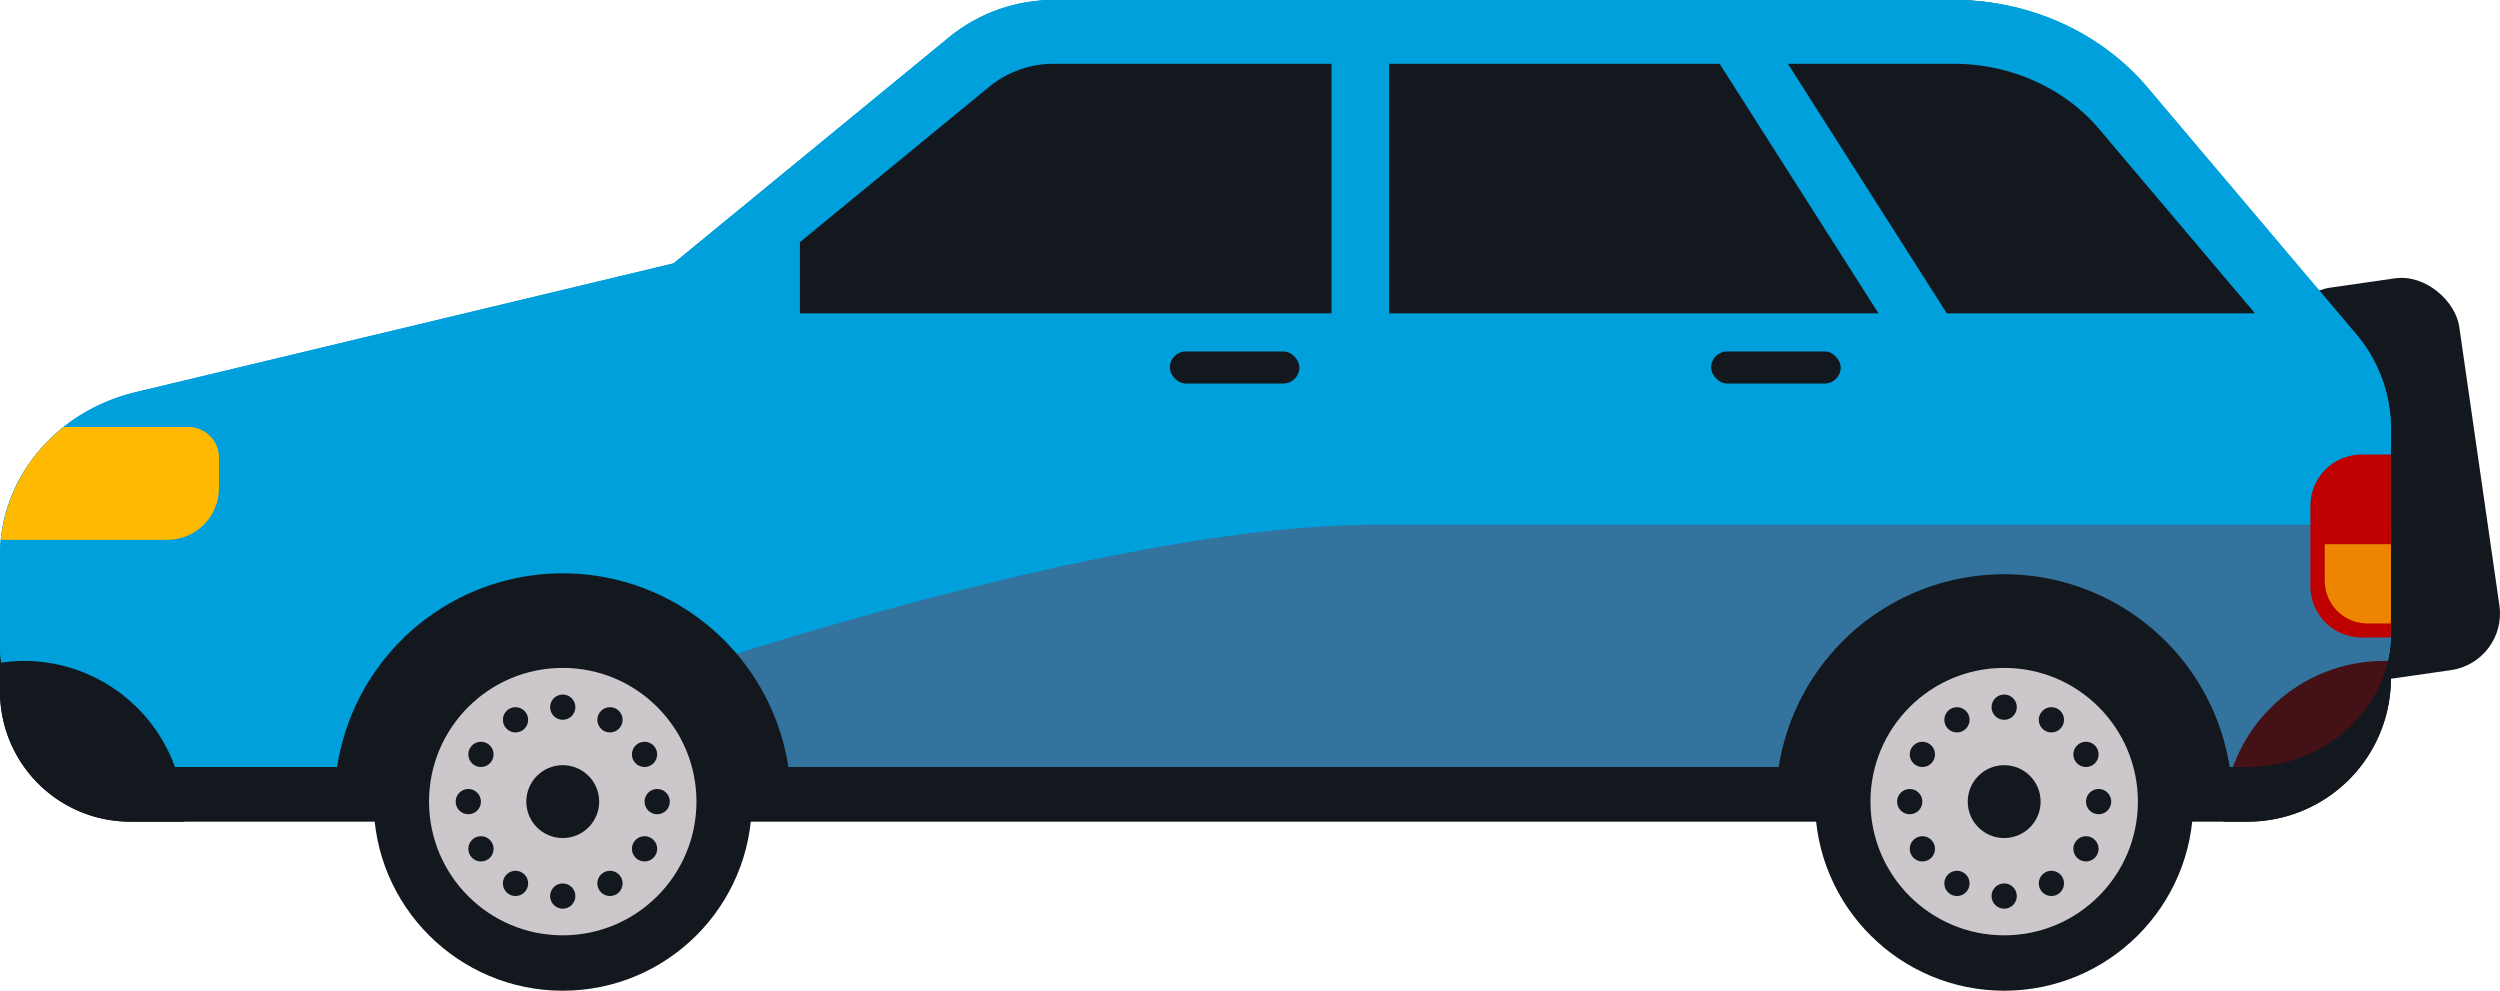   <svg xmlns="http://www.w3.org/2000/svg" viewBox="0 0 683.538 270.876" width="100%" style="vertical-align: middle; max-width: 100%; width: 100%;">
   <g>
    <g>
     <rect x="629.284" y="76.813" width="48.852" height="108.214" rx="15.615" transform="translate(1319.41 167.266) rotate(171.8)" fill="rgb(19, 24, 30)">
     </rect>
     <path d="M653.71,125.528v59.938a39.187,39.187,0,0,1-39.186,39.187H35.607A35.607,35.607,0,0,1,0,189.046V162.629a49.3,49.3,0,0,1,37.051-47.756L184.157,77.134l74.937-65.878A45.208,45.208,0,0,1,288.945,0H534.262A67.423,67.423,0,0,1,587.18,25.644l56.857,72.019A44.971,44.971,0,0,1,653.71,125.528Z" fill="rgb(19, 24, 30)">
     </path>
     <path d="M653.71,117.182v55.953c0,20.2-17.544,36.582-39.186,36.582H35.607C15.942,209.717,0,194.835,0,176.477v-24.66c0-21.014,15.247-39.359,37.051-44.581l147.106-35.23,75.235-61.744A45.216,45.216,0,0,1,288.074,0H534.262C554.9,0,574.394,8.821,587.18,23.939l56.857,67.23A40.251,40.251,0,0,1,653.71,117.182Z" fill="rgb(0,160,220)">
     </path>
     <path d="M653.71,117.182v55.953c0,20.2-17.544,36.582-39.186,36.582H35.607C15.942,209.717,0,194.835,0,176.477v-24.66c0-21.014,15.247-39.359,37.051-44.581l147.106-35.23,75.235-61.744A45.216,45.216,0,0,1,288.074,0H534.262C554.9,0,574.394,8.821,587.18,23.939l56.857,67.23A40.251,40.251,0,0,1,653.71,117.182Z" fill="rgb(0,160,220)">
     </path>
     <path d="M645.939,124.28h7.771v48.369c0,.555-.062,1.095-.085,1.644h-7.686A14.036,14.036,0,0,1,631.7,160.476V138.1A14.036,14.036,0,0,1,645.939,124.28Z" fill="rgb(191, 0, 0)">
     </path>
     <path d="M653.71,148.79v20.279c0,.47-.051.927-.07,1.392h-6.313a11.7,11.7,0,0,1-11.7-11.7V148.79Z" fill="rgb(255, 185, 0)">
     </path>
     <path d="M651.863,180.7c.623,0,1.23.068,1.847.094v4.67a39.187,39.187,0,0,1-39.186,39.187h-6.612A43.951,43.951,0,0,1,651.863,180.7Z" fill="rgb(19, 24, 30)">
     </path>
     <path d="M0,189.046v-7.809a44.057,44.057,0,0,1,6.509-.535,43.951,43.951,0,0,1,43.949,43.951H35.606A35.607,35.607,0,0,1,0,189.046Z" fill="rgb(19, 24, 30)">
     </path>
     <path d="M218.706,66.208l51.748-42.469a27.843,27.843,0,0,1,17.62-6.3H534.262c15.4,0,30.2,6.64,39.605,17.762l42.682,50.471H218.706Z" fill="rgb(19, 24, 30)">
     </path>
     <rect x="501.308" y="-2.955" width="15.748" height="134.02" transform="translate(973.105 -155.364) rotate(147.517)" fill="rgb(0,160,220)">
     </rect>
     <rect x="364.063" y="6.978" width="15.748" height="134.02" transform="translate(743.874 147.976) rotate(-180)" fill="rgb(0,160,220)">
     </rect>
     <path d="M59.86,125.119v8.359A14.122,14.122,0,0,1,45.738,147.6H.22a45.111,45.111,0,0,1,17.214-30.854H51.486A8.375,8.375,0,0,1,59.86,125.119Z" fill="rgb(255, 185, 0)">
     </path>
     <g style="opacity:0.28">
      <path d="M157.319,193.349S294.876,143.5,375.385,143.5H653.71v29.634c0,20.2-17.545,36.581-39.186,36.581H158.261Z" fill="rgb(191, 0, 0)">
      </path>
     </g>
     <path d="M610.387,219.173a62.415,62.415,0,0,0-124.829,0" fill="rgb(19, 24, 30)">
     </path>
     <circle cx="547.972" cy="219.173" r="51.703" fill="rgb(19, 24, 30)">
     </circle>
     <circle cx="547.972" cy="219.173" r="36.559" fill="rgb(203, 199, 202)">
     </circle>
     <circle cx="547.972" cy="219.173" r="9.963" fill="rgb(19, 24, 30)">
     </circle>
     <circle cx="547.972" cy="193.349" r="3.455" fill="rgb(19, 24, 30)">
     </circle>
     <circle cx="547.972" cy="244.997" r="3.455" fill="rgb(19, 24, 30)">
     </circle>
     <circle cx="560.884" cy="196.809" r="3.455" fill="rgb(19, 24, 30)">
     </circle>
     <circle cx="535.061" cy="241.537" r="3.455" fill="rgb(19, 24, 30)">
     </circle>
     <circle cx="570.336" cy="206.261" r="3.455" fill="rgb(19, 24, 30)">
     </circle>
     <circle cx="525.608" cy="232.085" r="3.455" fill="rgb(19, 24, 30)">
     </circle>
     <circle cx="573.796" cy="219.173" r="3.455" fill="rgb(19, 24, 30)">
     </circle>
     <circle cx="522.149" cy="219.173" r="3.455" fill="rgb(19, 24, 30)">
     </circle>
     <circle cx="570.336" cy="232.085" r="3.455" fill="rgb(19, 24, 30)">
     </circle>
     <circle cx="525.608" cy="206.261" r="3.455" fill="rgb(19, 24, 30)">
     </circle>
     <circle cx="560.884" cy="241.537" r="3.455" fill="rgb(19, 24, 30)">
     </circle>
     <circle cx="535.061" cy="196.809" r="3.455" fill="rgb(19, 24, 30)">
     </circle>
     <path d="M216.277,219.173a62.414,62.414,0,0,0-124.828,0" fill="rgb(19, 24, 30)">
     </path>
     <circle cx="153.863" cy="219.173" r="51.703" fill="rgb(19, 24, 30)">
     </circle>
     <circle cx="153.863" cy="219.173" r="36.559" fill="rgb(203, 199, 202)">
     </circle>
     <circle cx="153.863" cy="219.173" r="9.963" fill="rgb(19, 24, 30)">
     </circle>
     <circle cx="153.863" cy="193.349" r="3.455" fill="rgb(19, 24, 30)">
     </circle>
     <circle cx="153.863" cy="244.997" r="3.455" fill="rgb(19, 24, 30)">
     </circle>
     <circle cx="166.775" cy="196.809" r="3.455" fill="rgb(19, 24, 30)">
     </circle>
     <circle cx="140.951" cy="241.537" r="3.455" fill="rgb(19, 24, 30)">
     </circle>
     <circle cx="176.227" cy="206.261" r="3.455" fill="rgb(19, 24, 30)">
     </circle>
     <circle cx="131.499" cy="232.085" r="3.455" fill="rgb(19, 24, 30)">
     </circle>
     <circle cx="179.687" cy="219.173" r="3.455" fill="rgb(19, 24, 30)">
     </circle>
     <circle cx="128.04" cy="219.173" r="3.455" fill="rgb(19, 24, 30)">
     </circle>
     <circle cx="176.227" cy="232.085" r="3.455" fill="rgb(19, 24, 30)">
     </circle>
     <circle cx="131.499" cy="206.261" r="3.455" fill="rgb(19, 24, 30)">
     </circle>
     <circle cx="166.775" cy="241.537" r="3.455" fill="rgb(19, 24, 30)">
     </circle>
     <circle cx="140.951" cy="196.809" r="3.455" fill="rgb(19, 24, 30)">
     </circle>
     <rect x="467.845" y="96.096" width="35.427" height="8.762" rx="4.381" transform="translate(971.117 200.954) rotate(-180)" fill="rgb(19, 24, 30)">
     </rect>
     <rect x="319.844" y="96.096" width="35.427" height="8.762" rx="4.381" transform="translate(675.115 200.954) rotate(-180)" fill="rgb(19, 24, 30)">
     </rect>
    </g>
   </g>
  </svg>
